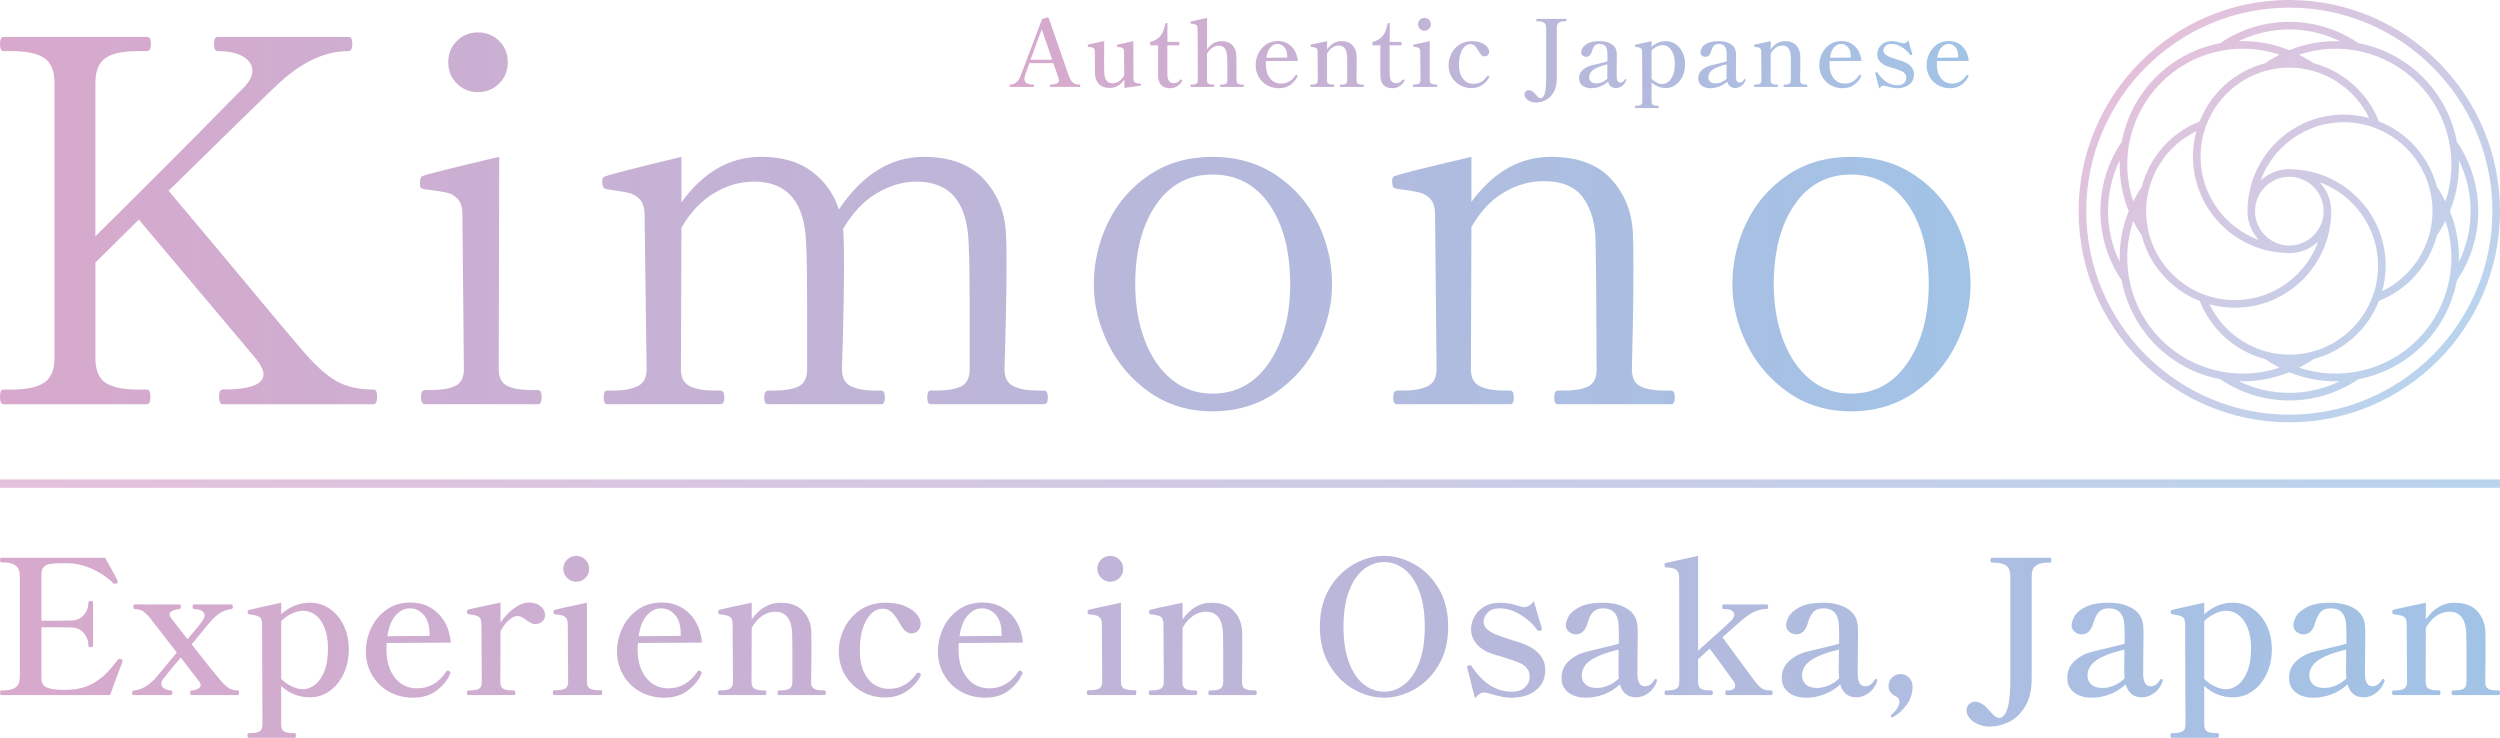 <?xml version="1.0" encoding="utf-8"?>
<!-- Generator: Adobe Illustrator 29.5.1, SVG Export Plug-In . SVG Version: 9.03 Build 0)  -->
<svg version="1.1" id="レイヤー_1" xmlns="http://www.w3.org/2000/svg" xmlns:xlink="http://www.w3.org/1999/xlink" x="0px"
	 y="0px" viewBox="0 0 630 185.92" style="enable-background:new 0 0 630 185.92;" xml:space="preserve">
<style type="text/css">
	.st0{fill-rule:evenodd;clip-rule:evenodd;fill:url(#SVGID_1_);}
	.st1{fill:url(#SVGID_00000048486818437793166670000009279030254897138837_);}
	.st2{fill:url(#SVGID_00000133507924341144361530000012710770567026075555_);}
	.st3{fill:url(#SVGID_00000126321574537798024990000011010660872796054160_);}
	.st4{fill:url(#SVGID_00000175317458918443057910000017944277711869809563_);}
</style>
<g>
	
		<linearGradient id="SVGID_1_" gradientUnits="userSpaceOnUse" x1="0" y1="1444.72" x2="630" y2="1444.72" gradientTransform="matrix(1 0 0 1 0 -1322.853)">
		<stop  offset="0" style="stop-color:#E4C1DB"/>
		<stop  offset="1" style="stop-color:#BAD4EE"/>
	</linearGradient>
	<path class="st0" d="M0,120.805h630v2.125H0V120.805z"/>
	
		<linearGradient id="SVGID_00000111187155395945075530000007716061599538287017_" gradientUnits="userSpaceOnUse" x1="614.474" y1="1413.63" x2="539.341" y2="1338.499" gradientTransform="matrix(1 0 0 1 0 -1322.853)">
		<stop  offset="0" style="stop-color:#BAD4EE"/>
		<stop  offset="1" style="stop-color:#E4C1DB"/>
	</linearGradient>
	<path style="fill:url(#SVGID_00000111187155395945075530000007716061599538287017_);" d="M619.137,35.735
		c-1.127-5.987-3.996-11.681-8.567-16.264c-4.569-4.579-10.249-7.454-16.221-8.583c-5.176-3.523-11.198-5.39-17.442-5.39
		s-12.267,1.868-17.442,5.391c-5.97,1.13-11.648,4.004-16.219,8.581c-4.571,4.582-7.441,10.278-8.567,16.264
		c-3.515,5.185-5.377,11.22-5.377,17.477s1.862,12.288,5.377,17.473c1.126,5.987,3.996,11.682,8.568,16.262
		c4.573,4.586,10.259,7.467,16.237,8.595c5.172,3.516,11.188,5.379,17.424,5.379s12.254-1.864,17.427-5.38
		c5.977-1.128,11.662-4.011,16.236-8.595c4.57-4.58,7.438-10.272,8.565-16.257c3.516-5.187,5.379-11.224,5.379-17.48
		s-1.862-12.291-5.377-17.477L619.137,35.735L619.137,35.735L619.137,35.735z M609.212,20.834
		c7.987,8.005,10.464,19.618,7.043,29.908c-0.636-1.244-1.336-2.467-2.153-3.645c-1.964-7.566-7.462-13.702-14.629-16.525
		c-2.869-7.305-9.085-12.693-16.465-14.638c-1.174-0.818-2.394-1.521-3.636-2.156c10.262-3.427,21.85-0.947,29.839,7.058l0,0
		L609.212,20.834z M577.986,42.679c-0.355-0.037-0.715-0.055-1.08-0.055c-2.815,0-5.371,1.118-7.266,2.924
		c3.133-8.589,11.344-14.748,20.986-14.748c12.331,0,22.362,10.053,22.362,22.414c0,8.607-5.023,16.467-12.684,20.168
		c0.561-2.048,0.885-4.194,0.885-6.419c0-13.053-10.317-23.709-23.205-24.282h0.002V42.679z M576.907,89.372
		c-8.59,0-16.429-5.034-20.122-12.71c2.044,0.561,4.185,0.887,6.404,0.887c13.388,0,24.282-10.918,24.282-24.337
		c0-2.824-1.115-5.387-2.917-7.285c8.572,3.14,14.716,11.37,14.716,21.033c0,12.358-10.031,22.413-22.363,22.413l0,0V89.372z
		 M575.828,63.744c0.355,0.036,0.715,0.054,1.08,0.054c2.817,0,5.372-1.117,7.269-2.924c-3.133,8.589-11.344,14.75-20.987,14.75
		c-12.332,0-22.363-10.054-22.363-22.413c0-8.611,5.023-16.467,12.684-20.168c-0.56,2.047-0.885,4.192-0.885,6.418
		c0,13.053,10.317,23.709,23.203,24.282l0,0L575.828,63.744z M576.907,17.05c8.59,0,16.43,5.033,20.124,12.711
		c-2.044-0.561-4.185-0.888-6.404-0.888c-13.024,0-23.657,10.342-24.227,23.257c-0.036,0.356-0.054,0.717-0.054,1.082
		c0,2.822,1.115,5.383,2.916,7.283c-8.57-3.141-14.715-11.369-14.715-21.033c0-12.358,10.031-22.413,22.361-22.413l0,0l0,0
		L576.907,17.05z M568.266,53.212c0-4.778,3.877-8.663,8.641-8.663s8.643,3.886,8.643,8.663s-3.877,8.661-8.643,8.661
		S568.266,57.989,568.266,53.212z M576.907,7.423c4.461,0,8.803,1.015,12.763,2.956c-4.313-0.152-8.658,0.595-12.761,2.266
		c-4.106-1.671-8.452-2.418-12.765-2.266C568.104,8.437,572.447,7.423,576.907,7.423L576.907,7.423L576.907,7.423z M544.603,20.834
		c7.987-8.003,19.575-10.485,29.841-7.058c-1.243,0.636-2.463,1.337-3.637,2.156c-7.549,1.968-13.671,7.477-16.489,14.661
		c-7.293,2.876-12.667,9.108-14.608,16.508c-0.815,1.175-1.515,2.397-2.15,3.639c-3.42-10.288-0.944-21.901,7.044-29.907h-0.002l0,0
		L544.603,20.834z M534.17,65.998c-1.937-3.97-2.947-8.321-2.947-12.787s1.01-8.82,2.947-12.79
		c-0.151,4.321,0.596,8.676,2.262,12.79C534.766,57.322,534.021,61.677,534.17,65.998z M544.603,85.588
		c-7.987-8.004-10.464-19.618-7.044-29.908c0.636,1.247,1.336,2.469,2.153,3.645c1.964,7.567,7.46,13.702,14.628,16.525
		c2.868,7.307,9.085,12.692,16.465,14.639c1.169,0.815,2.381,1.526,3.619,2.163c-10.26,3.42-21.837,0.934-29.82-7.065l0,0
		L544.603,85.588z M576.907,98.998c-4.463,0-8.809-1.016-12.772-2.96c0.368,0.013,0.734,0.053,1.103,0.053
		c3.95,0,7.913-0.762,11.67-2.289c3.757,1.527,7.72,2.289,11.672,2.289c0.368,0,0.734-0.039,1.103-0.053
		c-3.964,1.945-8.31,2.96-12.775,2.96H576.907L576.907,98.998L576.907,98.998z M609.212,85.588
		c-7.984,8.001-19.561,10.483-29.821,7.064c1.239-0.637,2.451-1.349,3.621-2.165c7.548-1.968,13.669-7.477,16.485-14.658
		c7.293-2.878,12.667-9.11,14.609-16.509c0.815-1.175,1.515-2.397,2.15-3.64C619.675,65.968,617.198,77.582,609.212,85.588
		L609.212,85.588L609.212,85.588z M617.383,53.212c1.666-4.113,2.413-8.47,2.262-12.79c1.938,3.97,2.947,8.32,2.947,12.79
		s-1.01,8.82-2.95,12.791C619.794,61.68,619.048,57.325,617.383,53.212L617.383,53.212L617.383,53.212z M576.907,0
		c-29.274,0-53.091,23.87-53.091,53.212s23.817,53.211,53.091,53.211S630,82.551,630,53.212S606.183,0,576.907,0z M576.907,104.497
		c-28.216,0-51.17-23.006-51.17-51.285s22.954-51.29,51.17-51.29s51.172,23.008,51.172,51.288s-22.956,51.285-51.172,51.285l0,0
		C576.907,104.495,576.907,104.497,576.907,104.497z"/>
	
		<linearGradient id="SVGID_00000159454763972451939720000011418858520680643509_" gradientUnits="userSpaceOnUse" x1="0" y1="1378.762" x2="496.59" y2="1378.762" gradientTransform="matrix(1 0 0 1 0 -1322.853)">
		<stop  offset="0" style="stop-color:#D8A9CC"/>
		<stop  offset="1" style="stop-color:#A1C3E6"/>
	</linearGradient>
	<path style="fill:url(#SVGID_00000159454763972451939720000011418858520680643509_);" d="M94.13,98.17
		c-3.732,0-6.868-0.722-9.413-2.167c-2.545-1.444-5.513-4.164-8.904-8.159C74.542,86.4,67.247,77.689,53.934,61.71L42.485,48.069
		c16.537-16.232,25.778-25.243,27.73-27.027c5.851-5.438,11.703-8.159,17.554-8.159c0.678,0,1.018-0.594,1.018-1.785
		c0-0.594-0.064-1.04-0.191-1.338c-0.128-0.297-0.404-0.446-0.827-0.446H54.824c-0.594,0-0.891,0.596-0.891,1.785
		s0.297,1.785,0.891,1.785c2.799,0,4.962,0.469,6.487,1.402c1.526,0.936,2.289,2.126,2.289,3.57c0,1.191-0.637,2.509-1.908,3.952
		l-4.453,4.463c-8.395,8.585-19.462,19.677-33.2,33.275V20.913c0-2.973,0.827-5.056,2.481-6.247c1.654-1.188,4.43-1.785,8.331-1.785
		h2.162c0.678,0,1.018-0.594,1.018-1.785c0-0.594-0.064-1.04-0.191-1.338c-0.128-0.297-0.404-0.446-0.827-0.446H0.892
		C0.298,9.312,0,9.908,0,11.097s0.297,1.785,0.891,1.785h1.908c3.816,0,6.592,0.574,8.331,1.721
		c1.737,1.147,2.607,3.251,2.607,6.311v69.353c0,2.89-0.849,4.93-2.545,6.12c-1.698,1.191-4.496,1.785-8.395,1.785H0.892
		c-0.34,0-0.573,0.15-0.7,0.446c-0.128,0.299-0.191,0.745-0.191,1.338c0,1.275,0.297,1.912,0.891,1.912h36.125
		c0.592,0,0.891-0.638,0.891-1.912c0-1.188-0.299-1.785-0.891-1.785h-2.162c-3.816,0-6.573-0.574-8.268-1.721
		c-1.698-1.147-2.545-3.207-2.545-6.184V66.171l10.939-10.836l29.511,35.059c1.271,1.616,1.908,2.932,1.908,3.952
		c0,2.55-3.434,3.825-10.303,3.825c-0.594,0-0.891,0.596-0.891,1.785c0,1.275,0.297,1.912,0.891,1.912H94.13
		c0.592,0,0.891-0.638,0.891-1.912c0-0.594-0.064-1.04-0.191-1.338c-0.128-0.297-0.363-0.446-0.7-0.446h0.002V98.17L94.13,98.17z
		 M120.461,23.208c2.118,0,3.899-0.722,5.343-2.167c1.44-1.444,2.162-3.228,2.162-5.354s-0.722-3.909-2.162-5.354
		c-1.442-1.444-3.223-2.167-5.343-2.167s-3.901,0.724-5.343,2.167c-1.442,1.446-2.162,3.231-2.162,5.354s0.719,3.911,2.162,5.354
		C116.558,22.487,118.341,23.208,120.461,23.208z M135.598,98.298h-1.653c-2.545,0-4.56-0.339-6.042-1.019
		c-1.484-0.679-2.226-2.124-2.226-4.335l0.128-53.417c-11.62,2.72-18.063,4.335-19.334,4.844c-0.254,0.086-0.425,0.299-0.509,0.638
		c-0.085,0.341-0.128,0.724-0.128,1.147c0,0.596,0.064,0.978,0.191,1.147c0.128,0.171,0.445,0.299,0.954,0.383
		c2.627,0.341,4.472,0.618,5.533,0.829c1.06,0.214,1.991,0.745,2.799,1.593c0.806,0.85,1.209,2.167,1.209,3.952l0.382,38.883
		c0,2.211-0.744,3.656-2.226,4.335c-1.485,0.681-3.456,1.019-5.915,1.019h-1.654c-0.68,0-1.018,0.596-1.018,1.785
		s0.338,1.785,1.018,1.785H135.6c0.592,0,0.891-0.594,0.891-1.785s-0.299-1.785-0.891-1.785l0,0l0,0L135.598,98.298z
		 M263.052,98.425h-1.654c-2.461,0-4.453-0.36-5.978-1.083c-1.526-0.722-2.289-2.145-2.289-4.271
		c0.338-10.454,0.509-19.207,0.509-26.262c0-3.909-0.044-6.543-0.128-7.905c-0.255-5.438-2.121-10.028-5.597-13.768
		c-3.478-3.739-8.522-5.61-15.137-5.61c-8.312,0-15.436,4.421-21.37,13.259c-1.271-3.909-3.542-7.096-6.806-9.562
		c-3.266-2.464-7.528-3.697-12.784-3.697c-7.886,0-14.586,3.825-20.097,11.474V39.526c-11.62,2.804-18.063,4.462-19.334,4.972
		c-0.425,0.171-0.637,0.554-0.637,1.147c0,1.275,0.382,1.956,1.145,2.04c2.458,0.341,4.261,0.638,5.407,0.893
		s2.118,0.809,2.926,1.657c0.806,0.85,1.207,2.167,1.207,3.952l0.509,38.883c0,2.126-0.763,3.549-2.289,4.271
		c-1.526,0.724-3.519,1.083-5.978,1.083h-1.654c-0.34,0-0.573,0.15-0.7,0.446c-0.128,0.299-0.191,0.745-0.191,1.338
		c0,1.106,0.297,1.657,0.891,1.657h28.493c0.678,0,1.018-0.552,1.018-1.657c0-1.188-0.34-1.785-1.018-1.785h-1.654
		c-2.461,0-4.453-0.36-5.978-1.083c-1.526-0.722-2.289-2.145-2.289-4.271l0.128-35.696c2.289-3.909,5.044-6.82,8.267-8.733
		c3.223-1.912,6.571-2.868,10.049-2.868c8.395,0,12.761,5.185,13.101,15.553c0.169,3.57,0.254,8.585,0.254,15.044V93.07
		c0,2.211-0.744,3.656-2.226,4.335c-1.485,0.681-3.456,1.019-5.914,1.019H193.6c-0.68,0-1.018,0.596-1.018,1.785
		c0,1.106,0.338,1.657,1.018,1.657h28.493c0.593,0,0.891-0.552,0.891-1.657c0-1.188-0.299-1.785-0.891-1.785h-1.653
		c-2.461,0-4.453-0.36-5.978-1.083c-1.526-0.722-2.289-2.145-2.289-4.271c0.338-10.454,0.509-19.207,0.509-26.262
		c0-3.909-0.044-6.543-0.128-7.905c0-0.51-0.044-0.893-0.128-1.147c2.289-3.994,5.088-6.989,8.395-8.988
		c3.307-1.996,6.698-2.996,10.175-2.996c8.395,0,12.761,5.185,13.101,15.553c0.169,3.57,0.255,8.372,0.255,14.406v17.338
		c0,2.211-0.744,3.656-2.226,4.335c-1.484,0.681-3.456,1.019-5.915,1.019h-1.653c-0.34,0-0.573,0.15-0.7,0.446
		c-0.128,0.299-0.191,0.745-0.191,1.338c0,1.106,0.297,1.657,0.891,1.657h28.493c0.678,0,1.018-0.552,1.018-1.657
		c0-1.188-0.34-1.785-1.018-1.785l0,0l0.002,0.004L263.052,98.425z M421.037,98.425h-1.653c-2.461,0-4.432-0.339-5.915-1.019
		c-1.485-0.679-2.226-2.124-2.226-4.335c0.255-9.773,0.382-18.145,0.382-25.115c0-4.589-0.044-7.649-0.128-9.179
		c-0.255-5.438-2.098-10.007-5.533-13.705c-3.434-3.697-8.502-5.546-15.201-5.546c-7.717,0-14.374,3.783-19.971,11.347V39.526
		c-11.62,2.72-18.063,4.335-19.334,4.844c-0.425,0.171-0.637,0.554-0.637,1.147c0,0.681,0.064,1.169,0.191,1.466
		c0.128,0.299,0.445,0.49,0.954,0.574c2.545,0.341,4.389,0.638,5.533,0.893c1.145,0.255,2.118,0.809,2.926,1.657
		c0.806,0.85,1.209,2.167,1.209,3.952l0.382,39.011c0,2.126-0.763,3.549-2.289,4.271c-1.526,0.724-3.519,1.083-5.978,1.083h-1.653
		c-0.68,0-1.018,0.596-1.018,1.785c0,1.106,0.338,1.657,1.018,1.657h28.493c0.592,0,0.891-0.552,0.891-1.657
		c0-1.188-0.299-1.785-0.891-1.785h-1.654c-2.461,0-4.451-0.36-5.978-1.083c-1.526-0.722-2.289-2.145-2.289-4.271l0.128-35.824
		c2.204-3.909,4.917-6.82,8.141-8.733c3.223-1.912,6.571-2.868,10.049-2.868c4.748,0,8.118,1.466,10.113,4.399
		c1.992,2.932,2.99,6.651,2.99,11.155l0.128,8.159l0.128,23.713c0,2.211-0.722,3.656-2.162,4.335
		c-1.442,0.681-3.392,1.019-5.851,1.019h-1.78c-0.594,0-0.891,0.596-0.891,1.785c0,1.106,0.297,1.657,0.891,1.657h28.493
		c0.678,0,1.018-0.552,1.018-1.657c0-1.188-0.34-1.785-1.018-1.785h-0.006L421.037,98.425z M321.564,44.116
		c-4.579-3.059-9.922-4.589-16.027-4.589s-11.428,1.53-15.964,4.589c-4.538,3.059-7.993,7.055-10.367,11.983
		c-2.376,4.93-3.561,10.115-3.561,15.553c0,5.099,1.208,10.115,3.624,15.044c2.417,4.93,5.893,8.988,10.43,12.175
		c4.535,3.187,9.815,4.78,15.837,4.78c6.105,0,11.449-1.593,16.027-4.78s8.077-7.244,10.494-12.175
		c2.417-4.928,3.624-9.944,3.624-15.044c0-5.438-1.208-10.623-3.624-15.553c-2.417-4.928-5.915-8.924-10.494-11.983l0,0h0.002
		L321.564,44.116z M319.848,91.35c-3.519,5.227-8.29,7.841-14.311,7.841c-3.987,0-7.441-1.211-10.367-3.633
		c-2.926-2.423-5.174-5.737-6.742-9.944c-1.57-4.207-2.353-8.86-2.353-13.96c0-8.243,1.737-14.916,5.216-20.016
		c3.476-5.099,8.224-7.649,14.247-7.649c6.105,0,10.896,2.53,14.374,7.586c3.476,5.058,5.216,11.751,5.216,20.079
		c0,7.905-1.761,14.47-5.279,19.697l0,0l0,0L319.848,91.35z M492.968,56.1c-2.417-4.928-5.914-8.924-10.494-11.983
		c-4.579-3.059-9.922-4.589-16.027-4.589s-11.428,1.53-15.964,4.589c-4.538,3.059-7.993,7.055-10.367,11.983
		c-2.376,4.93-3.561,10.115-3.561,15.553c0,5.099,1.208,10.115,3.624,15.044c2.417,4.93,5.893,8.988,10.43,12.175
		c4.535,3.187,9.815,4.78,15.836,4.78c6.105,0,11.449-1.593,16.027-4.78s8.077-7.244,10.494-12.175
		c2.417-4.928,3.624-9.944,3.624-15.044c0-5.438-1.208-10.623-3.624-15.553H492.968z M480.757,91.35
		c-3.519,5.227-8.29,7.841-14.311,7.841c-3.987,0-7.441-1.211-10.367-3.633s-5.174-5.737-6.742-9.944
		c-1.57-4.207-2.353-8.86-2.353-13.96c0-8.243,1.737-14.916,5.216-20.016c3.476-5.099,8.224-7.649,14.247-7.649
		c6.105,0,10.896,2.53,14.374,7.586c3.476,5.058,5.216,11.751,5.216,20.079c0,7.905-1.761,14.47-5.279,19.697l0,0L480.757,91.35z"/>
	
		<linearGradient id="SVGID_00000101819717977673203640000000102668892055827866_" gradientUnits="userSpaceOnUse" x1="254.387" y1="15.817" x2="496.129" y2="15.817">
		<stop  offset="0" style="stop-color:#D8A9CC"/>
		<stop  offset="1" style="stop-color:#A1C3E6"/>
	</linearGradient>
	<path style="fill:url(#SVGID_00000101819717977673203640000000102668892055827866_);" d="M327.044,15.35
		c-0.156-1.545-0.694-2.766-1.615-3.662c-0.921-0.897-2.059-1.346-3.416-1.346c-1.186,0-2.2,0.304-3.042,0.912
		c-0.843,0.608-1.479,1.381-1.907,2.316c-0.43,0.936-0.644,1.888-0.644,2.855c0,1.092,0.258,2.082,0.772,2.971
		c0.515,0.89,1.22,1.584,2.117,2.083s1.899,0.749,3.007,0.749c1.17,0,2.149-0.297,2.937-0.889c0.788-0.594,1.346-1.271,1.674-2.036
		c0.047-0.078,0.07-0.141,0.07-0.188c0-0.062-0.047-0.124-0.141-0.187c-0.062-0.062-0.125-0.094-0.188-0.094
		c-0.078,0-0.148,0.047-0.21,0.141c-0.921,1.389-2.13,2.082-3.628,2.082c-1.17,0-2.102-0.448-2.796-1.346
		c-0.694-0.896-1.041-2.055-1.041-3.475c0-0.391,0.008-0.671,0.023-0.843L327.044,15.35z M320.188,11.897
		c0.53-0.554,1.1-0.831,1.708-0.831c0.687,0,1.268,0.266,1.743,0.796s0.722,1.295,0.737,2.293v0.351l-5.265,0.047
		C319.298,13.336,319.658,12.451,320.188,11.897z M343.517,21.316h-0.28c-0.453,0-0.8-0.07-1.042-0.211s-0.362-0.43-0.362-0.866
		c0.031-1.638,0.047-3.081,0.047-4.329c0-0.998-0.008-1.661-0.023-1.988c-0.047-0.983-0.391-1.822-1.029-2.516
		c-0.641-0.694-1.584-1.041-2.832-1.041c-1.404,0-2.598,0.693-3.58,2.082v-2.082c-2.527,0.529-3.885,0.826-4.071,0.889
		c-0.078,0.031-0.117,0.094-0.117,0.188c0,0.234,0.07,0.359,0.211,0.374c0.576,0.047,0.986,0.145,1.229,0.292
		c0.241,0.148,0.362,0.465,0.362,0.948l0.047,7.184c0,0.437-0.125,0.726-0.375,0.866c-0.249,0.141-0.593,0.211-1.029,0.211h-0.28
		c-0.125,0-0.188,0.102-0.188,0.304c0,0.187,0.062,0.28,0.188,0.28h5.686c0.109,0,0.164-0.094,0.164-0.28
		c0-0.202-0.055-0.304-0.164-0.304h-0.257c-0.453,0-0.804-0.07-1.054-0.211c-0.249-0.141-0.374-0.43-0.374-0.866l0.023-6.739
		c0.374-0.654,0.815-1.154,1.322-1.498c0.507-0.342,1.041-0.514,1.603-0.514c1.357,0,2.067,0.92,2.13,2.761l0.023,1.778v4.212
		c0,0.437-0.121,0.726-0.363,0.866s-0.581,0.211-1.018,0.211h-0.305c-0.108,0-0.163,0.102-0.163,0.304
		c0,0.187,0.055,0.28,0.163,0.28h5.71c0.109,0,0.164-0.094,0.164-0.28C343.681,21.418,343.626,21.316,343.517,21.316z
		 M272.101,21.316c-0.468,0-0.854-0.051-1.158-0.152c-0.304-0.102-0.581-0.301-0.83-0.598c-0.25-0.295-0.492-0.74-0.726-1.333
		c-0.188-0.499-0.78-2.196-1.778-5.09c-0.999-2.894-1.787-5.159-2.363-6.798l-0.937-2.714c-0.047-0.155-0.156-0.234-0.327-0.234
		l-1.381,0.397l-0.421,1.123c-3.042,8.098-4.728,12.543-5.055,13.339c-0.281,0.733-0.655,1.26-1.123,1.579
		c-0.468,0.32-0.952,0.48-1.451,0.48c-0.109,0-0.164,0.102-0.164,0.304c0,0.187,0.055,0.28,0.164,0.28h5.873
		c0.109,0,0.164-0.094,0.164-0.28c0-0.202-0.055-0.304-0.164-0.304c-1.528,0-2.293-0.477-2.293-1.428
		c0-0.188,0.055-0.469,0.164-0.843l1.1-3.136h6.061l1.193,3.463c0.141,0.391,0.211,0.672,0.211,0.844c0,0.701-0.71,1.068-2.13,1.1
		c-0.109,0-0.163,0.102-0.163,0.304c0,0.187,0.054,0.28,0.163,0.28h7.371c0.094,0,0.141-0.094,0.141-0.28
		c0-0.078-0.008-0.147-0.023-0.21S272.164,21.316,272.101,21.316z M259.7,15.045c1.497-4.119,2.441-6.661,2.831-7.629l2.621,7.629
		H259.7z M353.603,20.029c-0.062,0-0.133,0.047-0.211,0.141c-0.266,0.296-0.515,0.502-0.749,0.619
		c-0.233,0.117-0.522,0.176-0.865,0.176c-0.983,0-1.506-0.686-1.568-2.059c-0.016-0.172-0.023-0.827-0.023-1.967v-5.521h3.019
		v-0.843h-2.995v-4.75h-0.491c-0.281,1.544-0.737,2.659-1.369,3.347c-0.632,0.686-1.462,1.154-2.492,1.403v0.843h1.989v7.628
		c0.016,1.046,0.276,1.837,0.784,2.376c0.507,0.537,1.252,0.807,2.234,0.807c1.248,0,2.254-0.577,3.019-1.731
		c0.031-0.031,0.047-0.078,0.047-0.141c0-0.077-0.035-0.151-0.105-0.222S353.68,20.029,353.603,20.029z M358.961,7.744
		c0.452,0,0.834-0.156,1.146-0.469c0.312-0.312,0.468-0.693,0.468-1.146c0-0.451-0.156-0.834-0.468-1.146
		c-0.312-0.312-0.694-0.468-1.146-0.468c-0.453,0-0.835,0.156-1.147,0.468c-0.312,0.312-0.468,0.695-0.468,1.146
		c0,0.438,0.16,0.816,0.479,1.135C358.146,7.584,358.524,7.744,358.961,7.744z M297.583,20.029c-0.062,0-0.133,0.047-0.211,0.141
		c-0.265,0.296-0.515,0.502-0.748,0.619c-0.234,0.117-0.523,0.176-0.866,0.176c-0.982,0-1.506-0.686-1.567-2.059
		c-0.016-0.172-0.023-0.827-0.023-1.967v-5.521h3.019v-0.843h-2.995v-4.75h-0.492c-0.28,1.544-0.736,2.659-1.368,3.347
		c-0.632,0.686-1.463,1.154-2.492,1.403v0.843h1.989v7.628c0.015,1.046,0.276,1.837,0.783,2.376
		c0.507,0.537,1.252,0.807,2.235,0.807c1.247,0,2.254-0.577,3.019-1.731c0.03-0.031,0.047-0.078,0.047-0.141
		c0-0.077-0.035-0.151-0.105-0.222S297.662,20.029,297.583,20.029z M287.123,21.035c-0.187,0-0.327-0.008-0.421-0.023
		c-0.718-0.094-1.076-0.46-1.076-1.1l-0.023-9.547c-2.496,0.529-3.838,0.826-4.025,0.889c-0.093,0.031-0.14,0.094-0.14,0.188
		c0,0.234,0.069,0.359,0.21,0.374c0.577,0.047,0.986,0.141,1.229,0.28c0.242,0.141,0.363,0.461,0.363,0.96L283.31,19
		c-0.375,0.639-0.815,1.131-1.322,1.474c-0.508,0.343-1.034,0.515-1.58,0.515c-1.342,0-2.059-0.881-2.152-2.645
		c-0.016-0.327-0.023-1.497-0.023-3.51l0.023-4.492l-4.025,0.889c-0.093,0.031-0.14,0.117-0.14,0.258c0,0.203,0.07,0.312,0.21,0.327
		c0.562,0.031,0.968,0.121,1.217,0.269c0.25,0.148,0.375,0.465,0.375,0.948c0,2.496,0.015,4.337,0.047,5.522
		c0.015,0.998,0.323,1.849,0.924,2.551c0.601,0.701,1.548,1.053,2.843,1.053c1.42,0,2.629-0.693,3.627-2.082l0.023,2.082
		c2.543-0.343,3.885-0.53,4.025-0.562c0.108-0.031,0.164-0.117,0.164-0.257c0-0.094-0.028-0.168-0.082-0.223
		C287.409,21.063,287.295,21.035,287.123,21.035z M313.285,21.316h-0.28c-0.438,0-0.78-0.07-1.03-0.211
		c-0.249-0.141-0.374-0.43-0.374-0.866l-0.023-4.446c0-0.936-0.008-1.552-0.023-1.848c-0.031-0.998-0.359-1.846-0.982-2.539
		c-0.625-0.694-1.553-1.041-2.785-1.041c-1.404,0-2.613,0.693-3.627,2.082l0.023-7.933c-2.512,0.53-3.861,0.827-4.048,0.89
		c-0.094,0.031-0.141,0.102-0.141,0.21v0.141c0.031,0.141,0.102,0.21,0.211,0.21c0.576,0.062,0.986,0.164,1.229,0.305
		c0.241,0.141,0.362,0.453,0.362,0.936l0.047,13.034c0,0.437-0.125,0.726-0.375,0.866c-0.249,0.141-0.601,0.211-1.053,0.211h-0.257
		c-0.109,0-0.164,0.102-0.164,0.304c0,0.187,0.055,0.28,0.164,0.28h5.686c0.125,0,0.188-0.094,0.188-0.28
		c0-0.108-0.012-0.187-0.035-0.233s-0.074-0.07-0.152-0.07h-0.257c-0.453,0-0.804-0.07-1.054-0.211
		c-0.249-0.141-0.374-0.43-0.374-0.866v-6.716c0.374-0.654,0.819-1.154,1.334-1.498c0.515-0.342,1.053-0.514,1.614-0.514
		c0.749,0,1.275,0.245,1.58,0.736c0.304,0.492,0.487,1.158,0.55,2.001c0.031,0.562,0.047,1.232,0.047,2.013v3.978
		c0,0.437-0.125,0.726-0.375,0.866c-0.249,0.141-0.593,0.211-1.029,0.211h-0.281c-0.125,0-0.187,0.102-0.187,0.304
		c0,0.187,0.062,0.28,0.187,0.28h5.687c0.109,0,0.164-0.094,0.164-0.28C313.449,21.418,313.394,21.316,313.285,21.316z
		 M469.08,15.35c-0.156-1.545-0.694-2.766-1.615-3.662c-0.92-0.897-2.059-1.346-3.416-1.346c-1.186,0-2.199,0.304-3.042,0.912
		c-0.842,0.608-1.478,1.381-1.907,2.316c-0.429,0.936-0.644,1.888-0.644,2.855c0,1.092,0.258,2.082,0.772,2.971
		c0.515,0.89,1.221,1.584,2.118,2.083c0.896,0.499,1.898,0.749,3.007,0.749c1.17,0,2.148-0.297,2.937-0.889
		c0.787-0.594,1.346-1.271,1.673-2.036c0.047-0.078,0.07-0.141,0.07-0.188c0-0.062-0.047-0.124-0.141-0.187
		c-0.062-0.062-0.125-0.094-0.188-0.094c-0.078,0-0.148,0.047-0.21,0.141c-0.921,1.389-2.13,2.082-3.627,2.082
		c-1.17,0-2.103-0.448-2.797-1.346c-0.693-0.896-1.041-2.055-1.041-3.475c0-0.391,0.008-0.671,0.023-0.843L469.08,15.35z
		 M462.223,11.897c0.53-0.554,1.1-0.831,1.708-0.831c0.687,0,1.268,0.266,1.743,0.796s0.722,1.295,0.737,2.293v0.351l-5.265,0.047
		C461.334,13.336,461.693,12.451,462.223,11.897z M455.321,21.316h-0.28c-0.453,0-0.8-0.07-1.042-0.211s-0.362-0.43-0.362-0.866
		c0.031-1.638,0.047-3.081,0.047-4.329c0-0.998-0.008-1.661-0.023-1.988c-0.047-0.983-0.391-1.822-1.029-2.516
		c-0.641-0.694-1.584-1.041-2.832-1.041c-1.404,0-2.598,0.693-3.58,2.082v-2.082c-2.527,0.529-3.885,0.826-4.071,0.889
		c-0.078,0.031-0.117,0.094-0.117,0.188c0,0.234,0.07,0.359,0.211,0.374c0.576,0.047,0.986,0.145,1.229,0.292
		c0.241,0.148,0.362,0.465,0.362,0.948l0.047,7.184c0,0.437-0.125,0.726-0.375,0.866c-0.249,0.141-0.593,0.211-1.029,0.211h-0.28
		c-0.125,0-0.188,0.102-0.188,0.304c0,0.187,0.062,0.28,0.188,0.28h5.686c0.109,0,0.164-0.094,0.164-0.28
		c0-0.202-0.055-0.304-0.164-0.304h-0.257c-0.453,0-0.804-0.07-1.054-0.211c-0.249-0.141-0.374-0.43-0.374-0.866l0.023-6.739
		c0.374-0.654,0.815-1.154,1.322-1.498c0.507-0.342,1.041-0.514,1.603-0.514c1.357,0,2.067,0.92,2.13,2.761l0.023,1.778v4.212
		c0,0.437-0.121,0.726-0.363,0.866s-0.581,0.211-1.018,0.211h-0.305c-0.108,0-0.163,0.102-0.163,0.304
		c0,0.187,0.055,0.28,0.163,0.28h5.71c0.109,0,0.164-0.094,0.164-0.28C455.485,21.418,455.43,21.316,455.321,21.316z
		 M480.171,15.746c-0.484-0.233-1.256-0.506-2.317-0.818c-0.967-0.312-1.583-0.53-1.848-0.655c-0.484-0.233-0.835-0.468-1.054-0.702
		s-0.327-0.506-0.327-0.818c0-0.391,0.164-0.769,0.491-1.135c0.327-0.367,0.843-0.551,1.544-0.551c0.827,0,1.677,0.262,2.551,0.784
		s1.576,1.167,2.106,1.931c0.078,0.078,0.164,0.117,0.257,0.117c0.062,0,0.109-0.008,0.141-0.023
		c0.125-0.062,0.188-0.141,0.188-0.234c0-0.062-0.008-0.117-0.023-0.164l-0.234-0.771l-0.749-2.551
		c-0.14,0.234-0.327,0.421-0.562,0.562c-0.233,0.14-0.468,0.21-0.701,0.21c-0.094,0-0.305-0.055-0.632-0.163
		c-0.422-0.125-0.804-0.223-1.147-0.292c-0.343-0.07-0.725-0.105-1.146-0.105c-0.827,0-1.517,0.175-2.07,0.525
		c-0.554,0.352-0.956,0.785-1.205,1.299c-0.25,0.516-0.375,1.007-0.375,1.475c0,0.64,0.188,1.205,0.562,1.696
		c0.375,0.491,0.905,0.894,1.592,1.206c0.452,0.187,0.982,0.358,1.591,0.514c1.092,0.328,1.88,0.602,2.363,0.819
		c0.39,0.172,0.69,0.401,0.901,0.69s0.315,0.604,0.315,0.947c0,0.562-0.195,1.026-0.585,1.393c-0.39,0.367-0.936,0.55-1.638,0.55
		c-1.95,0-3.619-1.053-5.008-3.159c-0.062-0.108-0.148-0.164-0.257-0.164c-0.062,0-0.109,0.009-0.141,0.023
		c-0.125,0.047-0.188,0.125-0.188,0.234l0.023,0.117l0.96,3.768c0.202-0.25,0.394-0.434,0.573-0.551
		c0.179-0.116,0.378-0.175,0.597-0.175c0.077,0,0.206,0.023,0.386,0.07c0.179,0.047,0.323,0.086,0.433,0.116
		c0.546,0.156,1.01,0.273,1.393,0.352c0.382,0.078,0.775,0.117,1.182,0.117c1.264,0,2.281-0.312,3.054-0.936
		c0.772-0.624,1.158-1.467,1.158-2.527c0-0.671-0.188-1.26-0.562-1.768C481.388,16.492,480.857,16.074,480.171,15.746z
		 M495.942,18.93c-0.062-0.062-0.125-0.094-0.188-0.094c-0.078,0-0.148,0.047-0.21,0.141c-0.921,1.389-2.13,2.082-3.627,2.082
		c-1.17,0-2.103-0.448-2.797-1.346c-0.694-0.896-1.041-2.055-1.041-3.475c0-0.391,0.008-0.671,0.023-0.843l8.026-0.046
		c-0.156-1.545-0.694-2.766-1.615-3.662c-0.92-0.897-2.059-1.346-3.416-1.346c-1.186,0-2.199,0.304-3.042,0.912
		s-1.479,1.381-1.907,2.316s-0.644,1.888-0.644,2.855c0,1.092,0.258,2.082,0.772,2.971c0.515,0.89,1.221,1.584,2.117,2.083
		c0.897,0.499,1.899,0.749,3.008,0.749c1.17,0,2.148-0.297,2.937-0.889c0.787-0.594,1.346-1.271,1.673-2.036
		c0.047-0.078,0.07-0.141,0.07-0.188C496.082,19.055,496.036,18.992,495.942,18.93z M489.273,11.897
		c0.53-0.554,1.1-0.831,1.708-0.831c0.687,0,1.268,0.266,1.743,0.796s0.722,1.295,0.737,2.293v0.351l-5.265,0.047
		C488.384,13.336,488.743,12.451,489.273,11.897z M439.713,19.889c-0.062,0-0.117,0.039-0.164,0.117
		c-0.312,0.53-0.702,0.795-1.17,0.795c-0.624,0-0.937-0.538-0.937-1.614l0.023-2.808c0.016-0.577,0.023-1.357,0.023-2.34
		c0-0.531-0.043-0.975-0.128-1.334c-0.086-0.359-0.262-0.703-0.527-1.029c-0.327-0.391-0.811-0.707-1.45-0.948
		s-1.389-0.362-2.247-0.362c-1.248,0-2.219,0.18-2.913,0.537c-0.694,0.359-1.154,0.754-1.38,1.182
		c-0.227,0.43-0.34,0.793-0.34,1.089c0,0.343,0.133,0.62,0.397,0.831c0.266,0.21,0.562,0.315,0.89,0.315
		c0.327,0,0.616-0.12,0.866-0.362c0.249-0.242,0.437-0.598,0.562-1.064c0.202-0.688,0.452-1.162,0.748-1.428
		c0.297-0.266,0.687-0.398,1.17-0.398c0.655,0,1.147,0.195,1.475,0.586c0.219,0.265,0.358,0.588,0.421,0.971
		s0.094,0.994,0.094,1.836v1.03c-0.25,0.078-0.967,0.257-2.152,0.538c-0.874,0.203-1.533,0.363-1.978,0.48
		c-0.444,0.116-0.847,0.276-1.205,0.479c-0.608,0.344-1.064,0.738-1.369,1.182c-0.304,0.445-0.456,0.972-0.456,1.58
		c0,0.765,0.276,1.369,0.831,1.813c0.553,0.444,1.306,0.667,2.258,0.667c0.733,0,1.47-0.141,2.211-0.422
		c0.741-0.28,1.408-0.693,2.001-1.24c0.296,1.077,0.975,1.615,2.036,1.615c0.515,0,1.018-0.176,1.509-0.526s0.847-0.839,1.064-1.462
		l0.023-0.117c0-0.062-0.02-0.109-0.059-0.141S439.76,19.889,439.713,19.889z M433.804,20.707c-0.491,0.203-0.971,0.305-1.438,0.305
		c-0.608,0-1.073-0.145-1.393-0.434c-0.32-0.287-0.479-0.65-0.479-1.088c0-0.779,0.374-1.427,1.123-1.941
		c0.749-0.516,1.911-0.96,3.486-1.334l-0.023,2.854c0,0.188,0.016,0.437,0.047,0.749C434.737,20.209,434.296,20.505,433.804,20.707z
		 M422.269,11.125c-0.741-0.506-1.572-0.76-2.492-0.76c-1.311,0-2.504,0.476-3.58,1.427v-1.427c-2.512,0.546-3.861,0.85-4.048,0.912
		c-0.094,0.016-0.141,0.078-0.141,0.188c0,0.233,0.07,0.351,0.211,0.351c0.576,0.062,0.986,0.164,1.229,0.304
		c0.241,0.141,0.362,0.453,0.362,0.937l0.047,12.519c0,0.438-0.125,0.727-0.375,0.866c-0.249,0.141-0.601,0.21-1.053,0.21h-0.257
		c-0.125,0-0.188,0.102-0.188,0.305c0,0.188,0.062,0.281,0.188,0.281h5.686c0.125,0,0.188-0.094,0.188-0.281
		c0-0.203-0.062-0.305-0.188-0.305h-0.257c-0.453,0-0.8-0.069-1.042-0.21c-0.241-0.14-0.362-0.429-0.362-0.866v-4.82
		c1.014,0.952,2.215,1.428,3.604,1.428c0.904,0,1.728-0.266,2.469-0.795c0.741-0.531,1.322-1.252,1.743-2.165
		s0.632-1.923,0.632-3.03c0-1.092-0.211-2.082-0.632-2.973C423.591,12.33,423.01,11.633,422.269,11.125z M421.543,19.046
		c-0.335,0.765-0.741,1.311-1.217,1.638c-0.476,0.328-0.939,0.492-1.392,0.492c-0.453,0-0.929-0.121-1.428-0.363
		c-0.5-0.241-0.937-0.557-1.311-0.947v-7.207c0.39-0.391,0.834-0.702,1.334-0.937c0.499-0.233,0.967-0.351,1.404-0.351
		c0.562,0,1.076,0.176,1.544,0.526s0.846,0.882,1.135,1.591c0.289,0.711,0.433,1.572,0.433,2.586
		C422.046,17.291,421.879,18.281,421.543,19.046z M362.049,21.293h-0.28c-0.453,0-0.812-0.066-1.076-0.199
		c-0.266-0.133-0.398-0.425-0.398-0.877v-9.852c-2.512,0.529-3.86,0.826-4.048,0.889c-0.047,0.016-0.078,0.047-0.094,0.094
		s-0.023,0.102-0.023,0.164c0,0.094,0.012,0.168,0.035,0.222c0.023,0.056,0.082,0.082,0.176,0.082
		c0.39,0.031,0.687,0.078,0.889,0.141c0.203,0.062,0.367,0.175,0.492,0.339c0.124,0.164,0.187,0.418,0.187,0.761l0.047,7.161
		c0,0.452-0.129,0.744-0.386,0.877c-0.258,0.133-0.62,0.199-1.088,0.199h-0.258c-0.125,0-0.188,0.102-0.188,0.304
		c0,0.203,0.062,0.304,0.188,0.304h5.826c0.109,0,0.164-0.101,0.164-0.304C362.213,21.395,362.159,21.293,362.049,21.293z
		 M394.599,4.748h-7.277c-0.109,0-0.164,0.102-0.164,0.305s0.055,0.305,0.164,0.305h0.304c0.624,0,1.115,0.121,1.475,0.362
		c0.358,0.242,0.538,0.698,0.538,1.369v12.706c0,1.311-0.066,2.344-0.199,3.101s-0.339,1.275-0.62,1.556
		c-0.172,0.203-0.366,0.305-0.585,0.305c-0.265,0-0.577-0.203-0.936-0.608c-0.421-0.468-0.71-0.772-0.866-0.913
		c-0.421-0.344-0.827-0.515-1.217-0.515c-0.266,0-0.507,0.102-0.726,0.304c-0.218,0.203-0.327,0.477-0.327,0.82
		c0,0.295,0.117,0.596,0.351,0.9c0.234,0.305,0.574,0.562,1.019,0.771c0.444,0.211,0.971,0.316,1.579,0.316
		c0.733,0,1.494-0.18,2.281-0.538c0.788-0.358,1.471-0.991,2.048-1.896s0.866-2.113,0.866-3.627V7.089
		c0-0.655,0.171-1.108,0.515-1.357c0.343-0.249,0.834-0.374,1.474-0.374h0.305c0.108,0,0.164-0.102,0.164-0.305
		S394.707,4.748,394.599,4.748z M375.13,19.14c-0.062-0.031-0.117-0.047-0.164-0.047c-0.078,0-0.156,0.047-0.234,0.141
		c-0.873,1.264-2.027,1.896-3.463,1.896c-0.608,0-1.186-0.164-1.731-0.492c-0.546-0.327-0.994-0.854-1.346-1.579
		c-0.351-0.726-0.526-1.649-0.526-2.772c0-1.029,0.125-1.935,0.374-2.715c0.25-0.779,0.593-1.385,1.03-1.813
		c0.437-0.429,0.928-0.644,1.474-0.644c0.422,0,0.792,0.148,1.111,0.445c0.32,0.296,0.628,0.717,0.925,1.264
		c0.234,0.437,0.472,0.775,0.714,1.018c0.241,0.242,0.534,0.362,0.877,0.362c0.297,0,0.554-0.116,0.772-0.351
		s0.328-0.523,0.328-0.866c0-0.358-0.156-0.741-0.469-1.146c-0.312-0.405-0.8-0.753-1.462-1.042
		c-0.663-0.287-1.486-0.432-2.469-0.432c-1.217,0-2.267,0.3-3.147,0.9c-0.882,0.601-1.549,1.365-2.001,2.293
		c-0.452,0.929-0.679,1.869-0.679,2.82c0,1.186,0.273,2.219,0.819,3.1c0.546,0.882,1.26,1.557,2.141,2.024
		c0.882,0.468,1.813,0.702,2.797,0.702c1.014,0,1.903-0.25,2.667-0.749c0.765-0.499,1.357-1.138,1.779-1.919
		c0.03-0.047,0.046-0.102,0.046-0.164C375.293,19.28,375.239,19.202,375.13,19.14z M409.668,19.889
		c-0.062,0-0.117,0.039-0.164,0.117c-0.312,0.53-0.702,0.795-1.17,0.795c-0.624,0-0.937-0.538-0.937-1.614l0.023-2.808
		c0.016-0.577,0.023-1.357,0.023-2.34c0-0.531-0.043-0.975-0.128-1.334c-0.086-0.359-0.262-0.703-0.527-1.029
		c-0.327-0.391-0.811-0.707-1.45-0.948s-1.389-0.362-2.247-0.362c-1.248,0-2.219,0.18-2.913,0.537
		c-0.694,0.359-1.154,0.754-1.38,1.182c-0.227,0.43-0.34,0.793-0.34,1.089c0,0.343,0.133,0.62,0.397,0.831
		c0.266,0.21,0.562,0.315,0.89,0.315c0.327,0,0.616-0.12,0.866-0.362c0.249-0.242,0.437-0.598,0.562-1.064
		c0.202-0.688,0.452-1.162,0.748-1.428c0.297-0.266,0.687-0.398,1.17-0.398c0.655,0,1.147,0.195,1.475,0.586
		c0.219,0.265,0.358,0.588,0.421,0.971s0.094,0.994,0.094,1.836v1.03c-0.25,0.078-0.967,0.257-2.152,0.538
		c-0.874,0.203-1.533,0.363-1.978,0.48c-0.444,0.116-0.847,0.276-1.205,0.479c-0.608,0.344-1.064,0.738-1.369,1.182
		c-0.304,0.445-0.456,0.972-0.456,1.58c0,0.765,0.276,1.369,0.831,1.813c0.553,0.444,1.306,0.667,2.258,0.667
		c0.733,0,1.47-0.141,2.211-0.422c0.741-0.28,1.408-0.693,2.001-1.24c0.296,1.077,0.975,1.615,2.036,1.615
		c0.515,0,1.018-0.176,1.509-0.526s0.847-0.839,1.064-1.462l0.023-0.117c0-0.062-0.02-0.109-0.059-0.141
		S409.715,19.889,409.668,19.889z M403.759,20.707c-0.491,0.203-0.971,0.305-1.438,0.305c-0.608,0-1.073-0.145-1.393-0.434
		c-0.32-0.287-0.479-0.65-0.479-1.088c0-0.779,0.374-1.427,1.123-1.941c0.749-0.516,1.911-0.96,3.486-1.334l-0.023,2.854
		c0,0.188,0.016,0.437,0.047,0.749C404.692,20.209,404.251,20.505,403.759,20.707z"/>
	
		<linearGradient id="SVGID_00000141415375018699265320000001090150230933172884_" gradientUnits="userSpaceOnUse" x1="0" y1="163.002" x2="630" y2="163.002">
		<stop  offset="0" style="stop-color:#D8A9CC"/>
		<stop  offset="1" style="stop-color:#A1C3E6"/>
	</linearGradient>
	<path style="fill:url(#SVGID_00000141415375018699265320000001090150230933172884_);" d="M151.435,173.93h-0.567
		c-0.913,0-1.637-0.133-2.172-0.401c-0.536-0.268-0.802-0.858-0.802-1.77v-19.874c-5.067,1.07-7.789,1.668-8.167,1.794
		c-0.094,0.032-0.158,0.094-0.188,0.189c-0.032,0.094-0.048,0.205-0.048,0.33c0,0.189,0.023,0.339,0.071,0.449
		c0.047,0.111,0.165,0.165,0.354,0.165c0.787,0.064,1.385,0.159,1.794,0.283c0.409,0.127,0.739,0.354,0.991,0.685
		c0.252,0.331,0.378,0.842,0.378,1.535l0.094,14.445c0,0.912-0.259,1.502-0.779,1.77c-0.519,0.268-1.25,0.401-2.195,0.401h-0.519
		c-0.252,0-0.378,0.205-0.378,0.614s0.125,0.614,0.378,0.614h11.755c0.219,0,0.33-0.205,0.33-0.614S151.654,173.93,151.435,173.93z
		 M176.925,161.939c-0.315-3.115-1.4-5.577-3.257-7.387c-1.858-1.809-4.154-2.715-6.892-2.715c-2.393,0-4.438,0.615-6.137,1.842
		c-1.699,1.227-2.982,2.785-3.847,4.673c-0.866,1.888-1.298,3.809-1.298,5.759c0,2.204,0.519,4.202,1.558,5.996
		c1.038,1.794,2.462,3.195,4.272,4.201c1.809,1.007,3.831,1.511,6.066,1.511c2.36,0,4.335-0.599,5.925-1.794
		c1.588-1.196,2.714-2.565,3.375-4.107c0.094-0.157,0.141-0.283,0.141-0.378c0-0.125-0.094-0.251-0.282-0.378
		c-0.127-0.125-0.253-0.188-0.378-0.188c-0.158,0-0.3,0.094-0.425,0.282c-1.857,2.802-4.295,4.202-7.316,4.202
		c-2.36,0-4.242-0.905-5.641-2.715c-1.401-1.809-2.101-4.146-2.101-7.01c0-0.787,0.016-1.353,0.048-1.7L176.925,161.939z
		 M163.094,154.976c1.069-1.117,2.218-1.676,3.446-1.676c1.384,0,2.556,0.535,3.516,1.605c0.959,1.071,1.455,2.613,1.487,4.626
		v0.708l-10.621,0.094C161.3,157.879,162.024,156.094,163.094,154.976z M136.235,152.781c-0.756-0.629-1.699-0.945-2.833-0.945
		c-1.259,0-2.533,0.472-3.823,1.417c-1.291,0.944-2.439,2.156-3.446,3.634v-5.051c-5.098,1.071-7.836,1.669-8.214,1.795
		c-0.158,0.063-0.236,0.205-0.236,0.425c0,0.472,0.141,0.725,0.425,0.755c1.164,0.094,1.99,0.283,2.478,0.567
		c0.488,0.283,0.731,0.913,0.731,1.888l0.094,14.587c0,0.881-0.243,1.456-0.731,1.723c-0.489,0.268-1.188,0.401-2.101,0.401h-0.567
		c-0.22,0-0.33,0.205-0.33,0.614c0,0.378,0.11,0.567,0.33,0.567h11.471c0.251,0,0.378-0.189,0.378-0.567
		c0-0.408-0.126-0.614-0.378-0.614h-0.519c-0.913,0-1.621-0.134-2.125-0.401c-0.503-0.267-0.755-0.841-0.755-1.723l0.047-12.793
		c0.629-1.164,1.322-2.092,2.077-2.785c0.756-0.692,1.495-1.038,2.218-1.038c0.598,0,1.322,0.33,2.172,0.991
		c0.472,0.347,0.873,0.606,1.204,0.779c0.33,0.173,0.699,0.259,1.109,0.259c0.692,0,1.275-0.219,1.746-0.66
		c0.472-0.441,0.709-0.976,0.709-1.605C137.368,154.15,136.99,153.411,136.235,152.781z M207.798,173.977h-0.567
		c-0.913,0-1.614-0.141-2.101-0.425c-0.489-0.283-0.732-0.866-0.732-1.747c0.063-3.304,0.094-6.215,0.094-8.733
		c0-2.014-0.016-3.352-0.047-4.013c-0.094-1.983-0.788-3.673-2.077-5.074c-1.291-1.399-3.195-2.1-5.712-2.1
		c-2.833,0-5.24,1.4-7.223,4.201v-4.201c-5.098,1.07-7.836,1.668-8.214,1.794c-0.158,0.063-0.236,0.189-0.236,0.378
		c0,0.472,0.141,0.725,0.425,0.755c1.164,0.094,1.99,0.292,2.478,0.59c0.488,0.3,0.731,0.937,0.731,1.912l0.094,14.492
		c0,0.881-0.252,1.464-0.755,1.747c-0.504,0.283-1.197,0.425-2.077,0.425h-0.567c-0.252,0-0.378,0.205-0.378,0.614
		c0,0.378,0.126,0.567,0.378,0.567h11.471c0.22,0,0.33-0.189,0.33-0.567c0-0.408-0.11-0.614-0.33-0.614h-0.519
		c-0.913,0-1.621-0.141-2.125-0.425c-0.503-0.283-0.755-0.866-0.755-1.747l0.047-13.595c0.756-1.322,1.644-2.328,2.667-3.021
		c1.023-0.692,2.1-1.038,3.234-1.038c2.737,0,4.169,1.857,4.295,5.57l0.048,3.587v8.497c0,0.881-0.244,1.464-0.732,1.747
		c-0.488,0.283-1.172,0.425-2.054,0.425h-0.614c-0.22,0-0.33,0.205-0.33,0.614c0,0.378,0.11,0.567,0.33,0.567h11.519
		c0.219,0,0.33-0.189,0.33-0.567C208.128,174.182,208.017,173.977,207.798,173.977z M113.624,161.939
		c-0.315-3.115-1.4-5.577-3.256-7.387c-1.858-1.809-4.154-2.715-6.892-2.715c-2.392,0-4.438,0.615-6.137,1.842
		s-2.982,2.785-3.847,4.673s-1.298,3.809-1.298,5.759c0,2.204,0.519,4.202,1.558,5.996c1.038,1.794,2.462,3.195,4.272,4.201
		c1.809,1.007,3.831,1.511,6.066,1.511c2.36,0,4.335-0.599,5.925-1.794c1.588-1.196,2.714-2.565,3.375-4.107
		c0.094-0.157,0.141-0.283,0.141-0.378c0-0.125-0.094-0.251-0.282-0.378c-0.126-0.125-0.253-0.188-0.378-0.188
		c-0.158,0-0.3,0.094-0.425,0.282c-1.857,2.802-4.295,4.202-7.316,4.202c-2.36,0-4.242-0.905-5.641-2.715
		c-1.401-1.809-2.101-4.146-2.101-7.01c0-0.787,0.016-1.353,0.048-1.7L113.624,161.939z M99.793,154.976
		c1.069-1.117,2.218-1.676,3.446-1.676c1.384,0,2.556,0.535,3.516,1.605c0.959,1.071,1.455,2.613,1.487,4.626v0.708l-10.621,0.094
		C97.999,157.879,98.723,156.094,99.793,154.976z M231.73,169.587c-0.126-0.063-0.237-0.094-0.331-0.094
		c-0.158,0-0.314,0.094-0.471,0.283c-1.763,2.548-4.092,3.823-6.987,3.823c-1.227,0-2.392-0.33-3.493-0.991
		c-1.102-0.66-2.007-1.723-2.715-3.186c-0.708-1.464-1.062-3.328-1.062-5.594c0-2.077,0.251-3.902,0.755-5.477
		c0.503-1.573,1.196-2.792,2.077-3.658c0.88-0.865,1.872-1.298,2.974-1.298c0.85,0,1.597,0.3,2.243,0.897
		c0.645,0.599,1.266,1.448,1.865,2.549c0.471,0.881,0.951,1.566,1.439,2.054s1.078,0.731,1.77,0.731
		c0.598,0,1.117-0.236,1.558-0.708c0.44-0.472,0.66-1.054,0.66-1.747c0-0.724-0.315-1.494-0.944-2.313
		c-0.63-0.818-1.614-1.518-2.951-2.1c-1.338-0.583-2.997-0.874-4.98-0.874c-2.455,0-4.572,0.606-6.349,1.817
		c-1.779,1.212-3.124,2.755-4.036,4.626c-0.913,1.873-1.369,3.77-1.369,5.688c0,2.393,0.55,4.478,1.652,6.256
		c1.101,1.778,2.541,3.138,4.319,4.083c1.778,0.944,3.659,1.416,5.641,1.416c2.046,0,3.84-0.503,5.382-1.51
		c1.542-1.007,2.737-2.297,3.587-3.871c0.062-0.094,0.094-0.205,0.094-0.33C232.061,169.87,231.95,169.712,231.73,169.587z
		 M279.785,146.598c0.913,0,1.683-0.315,2.313-0.945c0.629-0.629,0.944-1.4,0.944-2.312c0-0.913-0.315-1.684-0.944-2.314
		c-0.63-0.629-1.4-0.944-2.313-0.944c-0.913,0-1.685,0.314-2.314,0.944c-0.63,0.63-0.944,1.401-0.944,2.314
		c0,0.881,0.323,1.645,0.968,2.289C278.14,146.275,278.904,146.598,279.785,146.598z M30.495,166.093
		c-0.126-0.062-0.236-0.094-0.33-0.094c-0.189,0-0.33,0.063-0.425,0.188c-1.039,1.385-2.046,2.573-3.022,3.564
		c-0.976,0.991-2.203,1.881-3.682,2.667c-1.479,0.788-3.195,1.244-5.146,1.369c-0.409,0.032-0.96,0.048-1.652,0.048
		c-0.755,0-1.322-0.015-1.699-0.048c-1.448-0.094-2.495-0.338-3.139-0.731c-0.646-0.393-0.968-1.14-0.968-2.242v-12.746h3.918
		c1.825,0,3.037,0.016,3.635,0.048c1.322,0.031,2.367,0.503,3.139,1.416c0.771,0.914,1.156,1.983,1.156,3.211
		c0,0.126,0.048,0.212,0.142,0.259c0.094,0.048,0.236,0.071,0.425,0.071c0.409,0,0.614-0.11,0.614-0.33V151.79
		c0-0.22-0.204-0.33-0.614-0.33c-0.189,0-0.33,0.023-0.425,0.07c-0.094,0.048-0.142,0.134-0.142,0.26
		c0,1.227-0.385,2.289-1.156,3.186c-0.772,0.897-1.818,1.361-3.139,1.393c-0.598,0.032-1.81,0.048-3.635,0.048h-3.918v-11.566
		c0-0.913,0.205-1.574,0.614-1.983c0.408-0.409,0.959-0.668,1.653-0.779c0.691-0.11,1.683-0.166,2.974-0.166h0.991
		c2.296,0,4.516,0.496,6.656,1.487c2.139,0.991,3.886,2.18,5.24,3.564c0.094,0.094,0.236,0.142,0.425,0.142
		c0.157,0,0.283-0.031,0.378-0.095c0.22-0.094,0.33-0.22,0.33-0.378c0-0.094-0.016-0.172-0.047-0.236
		c-0.032-0.158-0.418-0.913-1.157-2.266c-0.74-1.353-1.409-2.549-2.006-3.587H0.378c-0.252,0-0.378,0.188-0.378,0.566
		c0,0.41,0.126,0.613,0.378,0.613h0.614c1.228,0,2.203,0.253,2.927,0.756c0.724,0.503,1.086,1.432,1.086,2.785v25.161
		c0,1.354-0.354,2.282-1.062,2.785c-0.708,0.504-1.691,0.756-2.95,0.756H0.378c-0.252,0-0.378,0.189-0.378,0.567
		c0,0.409,0.126,0.614,0.378,0.614h27.38c0.975-2.801,1.935-5.397,2.879-7.789c0.157-0.377,0.236-0.629,0.236-0.755
		C30.873,166.361,30.747,166.187,30.495,166.093z M145.203,146.598c0.912,0,1.683-0.315,2.313-0.945
		c0.629-0.629,0.944-1.4,0.944-2.312c0-0.913-0.315-1.684-0.944-2.314c-0.63-0.629-1.4-0.944-2.313-0.944
		c-0.913,0-1.684,0.314-2.314,0.944c-0.63,0.63-0.944,1.401-0.944,2.314c0,0.881,0.322,1.645,0.968,2.289
		C143.559,146.275,144.322,146.598,145.203,146.598z M59.858,173.977c-0.819-0.031-1.503-0.196-2.054-0.496
		c-0.551-0.299-1.236-0.904-2.054-1.817c-1.227-1.417-3.714-4.516-7.458-9.3l4.532-5.476c1.762-2.077,3.509-3.193,5.24-3.351
		c0.251-0.031,0.417-0.086,0.496-0.166c0.078-0.078,0.118-0.228,0.118-0.449c0-0.408-0.111-0.614-0.331-0.614h-9.441
		c-0.252,0-0.378,0.205-0.378,0.614c0,0.378,0.126,0.567,0.378,0.567c0.756,0,1.385,0.142,1.888,0.425
		c0.503,0.283,0.756,0.661,0.756,1.134c0,0.378-0.158,0.819-0.472,1.322c-0.567,0.819-1.841,2.392-3.824,4.721l-4.248-5.476
		c-0.189-0.378-0.283-0.629-0.283-0.756c0-0.378,0.244-0.685,0.731-0.92c0.488-0.237,1.062-0.386,1.723-0.449
		c0.283,0,0.425-0.189,0.425-0.567c0-0.408-0.127-0.614-0.378-0.614H33.941c-0.221,0-0.33,0.205-0.33,0.614
		c0,0.378,0.109,0.567,0.33,0.567c0.88,0.032,1.549,0.189,2.006,0.472c0.456,0.283,1.03,0.819,1.724,1.605
		c0.503,0.63,2.801,3.587,6.892,8.875l-5.429,6.515c-0.818,0.881-1.684,1.589-2.596,2.124c-0.913,0.536-1.794,0.834-2.644,0.897
		c-0.22,0.032-0.377,0.087-0.471,0.166c-0.094,0.079-0.142,0.212-0.142,0.401c0,0.409,0.125,0.614,0.378,0.614h9.441
		c0.22,0,0.331-0.205,0.331-0.614c0-0.378-0.111-0.567-0.331-0.567c-0.598,0-1.156-0.157-1.675-0.472
		c-0.52-0.314-0.779-0.708-0.779-1.18c0-0.408,0.173-0.833,0.519-1.274c0.472-0.661,1.935-2.439,4.39-5.334l4.626,5.995
		c0.251,0.347,0.378,0.646,0.378,0.897c0,0.378-0.212,0.693-0.638,0.945c-0.425,0.252-0.952,0.393-1.581,0.425
		c-0.282,0-0.425,0.189-0.425,0.567c0,0.409,0.125,0.614,0.378,0.614h11.566c0.251,0,0.378-0.205,0.378-0.614
		C60.235,174.166,60.109,173.977,59.858,173.977z M83.106,153.418c-1.495-1.021-3.171-1.534-5.028-1.534
		c-2.643,0-5.051,0.96-7.222,2.879v-2.879c-5.068,1.102-7.789,1.716-8.167,1.841c-0.189,0.031-0.283,0.158-0.283,0.377
		c0,0.472,0.142,0.708,0.425,0.708c1.165,0.126,1.99,0.331,2.478,0.614c0.488,0.283,0.732,0.913,0.732,1.888l0.094,25.255
		c0,0.88-0.252,1.463-0.756,1.746c-0.503,0.283-1.211,0.426-2.124,0.426h-0.519c-0.253,0-0.378,0.205-0.378,0.614
		c0,0.378,0.125,0.567,0.378,0.567h11.47c0.252,0,0.378-0.189,0.378-0.567c0-0.409-0.125-0.614-0.378-0.614h-0.519
		c-0.913,0-1.613-0.142-2.101-0.426c-0.489-0.282-0.731-0.865-0.731-1.746v-9.724c2.045,1.919,4.468,2.879,7.269,2.879
		c1.825,0,3.485-0.535,4.98-1.605c1.495-1.07,2.667-2.526,3.517-4.367c0.849-1.841,1.275-3.878,1.275-6.113
		c0-2.203-0.425-4.202-1.275-5.996C85.773,155.85,84.601,154.441,83.106,153.418z M81.642,169.398
		c-0.677,1.542-1.495,2.644-2.454,3.304c-0.961,0.661-1.897,0.991-2.809,0.991s-1.873-0.243-2.88-0.731
		c-1.008-0.488-1.888-1.125-2.643-1.912v-14.54c0.786-0.787,1.683-1.417,2.691-1.888c1.007-0.472,1.951-0.709,2.832-0.709
		c1.133,0,2.172,0.354,3.116,1.062c0.944,0.708,1.706,1.778,2.289,3.21c0.582,1.432,0.874,3.171,0.874,5.216
		C82.658,165.857,82.319,167.856,81.642,169.398z M544.653,171.097c-0.126,0-0.237,0.079-0.331,0.236
		c-0.629,1.07-1.416,1.606-2.359,1.606c-1.259,0-1.888-1.086-1.888-3.257l0.047-5.666c0.031-1.164,0.047-2.737,0.047-4.72
		c0-1.069-0.087-1.967-0.259-2.691c-0.173-0.723-0.528-1.417-1.062-2.077c-0.661-0.787-1.637-1.424-2.926-1.912
		c-1.291-0.487-2.802-0.731-4.532-0.731c-2.518,0-4.477,0.362-5.878,1.086c-1.4,0.724-2.329,1.519-2.785,2.384
		c-0.457,0.866-0.685,1.598-0.685,2.195c0,0.692,0.268,1.251,0.802,1.676c0.536,0.425,1.134,0.638,1.795,0.638
		c0.66,0,1.243-0.243,1.746-0.732c0.503-0.488,0.881-1.204,1.133-2.148c0.408-1.384,0.913-2.344,1.51-2.879
		c0.597-0.535,1.385-0.802,2.36-0.802c1.322,0,2.313,0.394,2.974,1.18c0.44,0.535,0.724,1.188,0.849,1.959
		c0.125,0.771,0.189,2.006,0.189,3.706v2.077c-0.503,0.159-1.951,0.52-4.343,1.086c-1.762,0.41-3.092,0.732-3.989,0.968
		c-0.897,0.236-1.707,0.559-2.431,0.968c-1.228,0.692-2.148,1.487-2.762,2.384s-0.921,1.959-0.921,3.186
		c0,1.542,0.559,2.761,1.676,3.658c1.117,0.897,2.636,1.346,4.555,1.346c1.479,0,2.966-0.283,4.461-0.85
		c1.495-0.567,2.841-1.399,4.036-2.501c0.598,2.171,1.966,3.257,4.107,3.257c1.038,0,2.053-0.354,3.044-1.062
		c0.991-0.708,1.707-1.691,2.148-2.951l0.048-0.236c0-0.126-0.04-0.22-0.119-0.283C544.833,171.129,544.748,171.097,544.653,171.097
		z M532.733,172.75c-0.991,0.409-1.958,0.614-2.903,0.614c-1.227,0-2.164-0.29-2.809-0.874c-0.646-0.582-0.968-1.314-0.968-2.195
		c0-1.574,0.755-2.88,2.266-3.918c1.51-1.038,3.854-1.935,7.034-2.691l-0.048,5.759c0,0.378,0.031,0.881,0.094,1.511
		C534.614,171.743,533.725,172.341,532.733,172.75z M516.613,140.555h-14.681c-0.221,0-0.331,0.205-0.331,0.614
		s0.11,0.614,0.331,0.614h0.614c1.258,0,2.25,0.244,2.974,0.731c0.724,0.489,1.086,1.409,1.086,2.761v25.633
		c0,2.644-0.134,4.728-0.401,6.255c-0.268,1.526-0.685,2.573-1.251,3.139c-0.347,0.409-0.739,0.614-1.18,0.614
		c-0.536,0-1.165-0.409-1.888-1.227c-0.849-0.945-1.432-1.558-1.746-1.841c-0.85-0.692-1.669-1.038-2.455-1.038
		c-0.535,0-1.023,0.204-1.463,0.614c-0.44,0.408-0.661,0.959-0.661,1.652c0,0.597,0.236,1.204,0.709,1.817
		c0.471,0.614,1.156,1.133,2.053,1.558c0.897,0.425,1.959,0.637,3.187,0.637c1.478,0,3.013-0.362,4.602-1.086
		c1.589-0.724,2.966-1.999,4.131-3.823c1.164-1.826,1.746-4.264,1.746-7.317v-25.586c0-1.322,0.347-2.234,1.039-2.737
		c0.692-0.503,1.683-0.756,2.974-0.756h0.614c0.22,0,0.33-0.205,0.33-0.614S516.833,140.555,516.613,140.555z M478.943,169.87
		c-0.849,0-1.566,0.291-2.147,0.873c-0.583,0.583-0.874,1.299-0.874,2.148c0,0.661,0.173,1.197,0.519,1.605
		c0.346,0.41,0.834,0.771,1.464,1.086c0.503,0.283,0.755,0.708,0.755,1.275c0,0.472-0.181,0.999-0.542,1.582
		c-0.362,0.582-0.874,1.157-1.535,1.724c-0.063,0.062-0.094,0.141-0.094,0.236c0,0.062,0.031,0.141,0.094,0.236
		s0.142,0.142,0.237,0.142l0.189-0.048c1.289-0.692,2.438-1.723,3.446-3.092c1.006-1.369,1.51-2.903,1.51-4.602
		c0-0.913-0.291-1.668-0.874-2.266S479.793,169.87,478.943,169.87z M567.713,153.418c-1.495-1.021-3.171-1.534-5.028-1.534
		c-2.643,0-5.051,0.96-7.222,2.879v-2.879c-5.067,1.102-7.789,1.716-8.167,1.841c-0.189,0.031-0.283,0.158-0.283,0.377
		c0,0.472,0.142,0.708,0.425,0.708c1.165,0.126,1.99,0.331,2.478,0.614c0.488,0.283,0.732,0.913,0.732,1.888l0.094,25.255
		c0,0.88-0.252,1.463-0.756,1.746c-0.503,0.283-1.211,0.426-2.124,0.426h-0.519c-0.253,0-0.378,0.205-0.378,0.614
		c0,0.378,0.125,0.567,0.378,0.567h11.47c0.252,0,0.378-0.189,0.378-0.567c0-0.409-0.126-0.614-0.378-0.614h-0.519
		c-0.913,0-1.613-0.142-2.1-0.426c-0.489-0.282-0.731-0.865-0.731-1.746v-9.724c2.045,1.919,4.468,2.879,7.269,2.879
		c1.825,0,3.485-0.535,4.98-1.605c1.495-1.07,2.667-2.526,3.517-4.367c0.849-1.841,1.275-3.878,1.275-6.113
		c0-2.203-0.426-4.202-1.275-5.996C570.38,155.85,569.208,154.441,567.713,153.418z M566.249,169.398
		c-0.677,1.542-1.495,2.644-2.454,3.304c-0.961,0.661-1.897,0.991-2.809,0.991c-0.913,0-1.873-0.243-2.879-0.731
		c-1.008-0.488-1.888-1.125-2.643-1.912v-14.54c0.786-0.787,1.683-1.417,2.691-1.888c1.007-0.472,1.95-0.709,2.832-0.709
		c1.133,0,2.171,0.354,3.116,1.062c0.944,0.708,1.706,1.778,2.289,3.21c0.582,1.432,0.874,3.171,0.874,5.216
		C567.265,165.857,566.926,167.856,566.249,169.398z M257.787,161.939c-0.314-3.115-1.4-5.577-3.256-7.387
		c-1.858-1.809-4.154-2.715-6.892-2.715c-2.392,0-4.438,0.615-6.137,1.842s-2.982,2.785-3.847,4.673s-1.298,3.809-1.298,5.759
		c0,2.204,0.519,4.202,1.558,5.996c1.038,1.794,2.462,3.195,4.272,4.201c1.809,1.007,3.831,1.511,6.066,1.511
		c2.361,0,4.335-0.599,5.925-1.794c1.588-1.196,2.714-2.565,3.375-4.107c0.094-0.157,0.141-0.283,0.141-0.378
		c0-0.125-0.094-0.251-0.282-0.378c-0.126-0.125-0.253-0.188-0.378-0.188c-0.158,0-0.3,0.094-0.426,0.282
		c-1.857,2.802-4.295,4.202-7.316,4.202c-2.36,0-4.242-0.905-5.641-2.715c-1.401-1.809-2.101-4.146-2.101-7.01
		c0-0.787,0.016-1.353,0.048-1.7L257.787,161.939z M243.956,154.976c1.069-1.117,2.218-1.676,3.446-1.676
		c1.384,0,2.556,0.535,3.516,1.605c0.959,1.071,1.455,2.613,1.487,4.626v0.708l-10.621,0.094
		C242.163,157.879,242.886,156.094,243.956,154.976z M629.67,173.977h-0.567c-0.913,0-1.614-0.141-2.101-0.425
		c-0.489-0.283-0.732-0.866-0.732-1.747c0.063-3.304,0.094-6.215,0.094-8.733c0-2.014-0.016-3.352-0.047-4.013
		c-0.094-1.983-0.788-3.673-2.077-5.074c-1.291-1.399-3.195-2.1-5.712-2.1c-2.833,0-5.24,1.4-7.222,4.201v-4.201
		c-5.098,1.07-7.836,1.668-8.214,1.794c-0.158,0.063-0.236,0.189-0.236,0.378c0,0.472,0.141,0.725,0.425,0.755
		c1.164,0.094,1.99,0.292,2.479,0.59c0.488,0.3,0.731,0.937,0.731,1.912l0.094,14.492c0,0.881-0.252,1.464-0.755,1.747
		c-0.504,0.283-1.197,0.425-2.077,0.425h-0.567c-0.252,0-0.378,0.205-0.378,0.614c0,0.378,0.126,0.567,0.378,0.567h11.471
		c0.22,0,0.33-0.189,0.33-0.567c0-0.408-0.11-0.614-0.33-0.614h-0.519c-0.914,0-1.621-0.141-2.125-0.425
		c-0.503-0.283-0.755-0.866-0.755-1.747l0.047-13.595c0.756-1.322,1.644-2.328,2.667-3.021c1.022-0.692,2.1-1.038,3.234-1.038
		c2.737,0,4.169,1.857,4.295,5.57l0.048,3.587v8.497c0,0.881-0.244,1.464-0.732,1.747c-0.488,0.283-1.172,0.425-2.054,0.425h-0.614
		c-0.22,0-0.33,0.205-0.33,0.614c0,0.378,0.11,0.567,0.33,0.567h11.519c0.219,0,0.33-0.189,0.33-0.567
		C630,174.182,629.889,173.977,629.67,173.977z M472.713,171.097c-0.126,0-0.237,0.079-0.331,0.236
		c-0.629,1.07-1.416,1.606-2.36,1.606c-1.259,0-1.888-1.086-1.888-3.257l0.047-5.666c0.031-1.164,0.047-2.737,0.047-4.72
		c0-1.069-0.086-1.967-0.259-2.691c-0.173-0.723-0.528-1.417-1.062-2.077c-0.661-0.787-1.637-1.424-2.926-1.912
		c-1.291-0.487-2.802-0.731-4.532-0.731c-2.518,0-4.477,0.362-5.877,1.086c-1.4,0.724-2.329,1.519-2.785,2.384
		c-0.457,0.866-0.685,1.598-0.685,2.195c0,0.692,0.268,1.251,0.802,1.676c0.535,0.425,1.133,0.638,1.794,0.638
		c0.66,0,1.243-0.243,1.746-0.732c0.504-0.488,0.881-1.204,1.134-2.148c0.408-1.384,0.912-2.344,1.51-2.879
		c0.597-0.535,1.385-0.802,2.36-0.802c1.322,0,2.313,0.394,2.974,1.18c0.44,0.535,0.724,1.188,0.849,1.959
		c0.126,0.771,0.189,2.006,0.189,3.706v2.077c-0.503,0.159-1.951,0.52-4.343,1.086c-1.762,0.41-3.092,0.732-3.989,0.968
		c-0.897,0.236-1.707,0.559-2.431,0.968c-1.228,0.692-2.148,1.487-2.761,2.384c-0.614,0.897-0.921,1.959-0.921,3.186
		c0,1.542,0.559,2.761,1.676,3.658s2.636,1.346,4.555,1.346c1.479,0,2.966-0.283,4.461-0.85c1.495-0.567,2.84-1.399,4.036-2.501
		c0.598,2.171,1.966,3.257,4.107,3.257c1.038,0,2.053-0.354,3.044-1.062c0.991-0.708,1.707-1.691,2.148-2.951l0.048-0.236
		c0-0.126-0.04-0.22-0.119-0.283C472.893,171.129,472.807,171.097,472.713,171.097z M460.793,172.75
		c-0.991,0.409-1.958,0.614-2.903,0.614c-1.227,0-2.164-0.29-2.808-0.874c-0.646-0.582-0.968-1.314-0.968-2.195
		c0-1.574,0.756-2.88,2.266-3.918c1.51-1.038,3.854-1.935,7.034-2.691l-0.048,5.759c0,0.378,0.031,0.881,0.094,1.511
		C462.673,171.743,461.784,172.341,460.793,172.75z M600.544,171.097c-0.126,0-0.237,0.079-0.331,0.236
		c-0.629,1.07-1.416,1.606-2.359,1.606c-1.259,0-1.888-1.086-1.888-3.257l0.047-5.666c0.031-1.164,0.047-2.737,0.047-4.72
		c0-1.069-0.087-1.967-0.259-2.691c-0.173-0.723-0.528-1.417-1.062-2.077c-0.661-0.787-1.637-1.424-2.926-1.912
		c-1.291-0.487-2.802-0.731-4.532-0.731c-2.518,0-4.477,0.362-5.878,1.086c-1.4,0.724-2.329,1.519-2.785,2.384
		c-0.457,0.866-0.685,1.598-0.685,2.195c0,0.692,0.268,1.251,0.802,1.676c0.535,0.425,1.134,0.638,1.795,0.638
		c0.66,0,1.243-0.243,1.746-0.732c0.503-0.488,0.881-1.204,1.133-2.148c0.408-1.384,0.913-2.344,1.51-2.879
		c0.597-0.535,1.385-0.802,2.36-0.802c1.322,0,2.313,0.394,2.974,1.18c0.44,0.535,0.724,1.188,0.849,1.959
		c0.125,0.771,0.189,2.006,0.189,3.706v2.077c-0.503,0.159-1.951,0.52-4.343,1.086c-1.762,0.41-3.092,0.732-3.989,0.968
		c-0.897,0.236-1.707,0.559-2.431,0.968c-1.228,0.692-2.148,1.487-2.762,2.384s-0.921,1.959-0.921,3.186
		c0,1.542,0.559,2.761,1.676,3.658c1.117,0.897,2.636,1.346,4.555,1.346c1.479,0,2.966-0.283,4.461-0.85
		c1.495-0.567,2.841-1.399,4.036-2.501c0.598,2.171,1.966,3.257,4.107,3.257c1.038,0,2.053-0.354,3.044-1.062
		c0.991-0.708,1.707-1.691,2.148-2.951l0.048-0.236c0-0.126-0.04-0.22-0.119-0.283C600.724,171.129,600.638,171.097,600.544,171.097
		z M588.624,172.75c-0.991,0.409-1.958,0.614-2.903,0.614c-1.227,0-2.164-0.29-2.808-0.874c-0.646-0.582-0.968-1.314-0.968-2.195
		c0-1.574,0.756-2.88,2.266-3.918c1.51-1.038,3.854-1.935,7.034-2.691l-0.048,5.759c0,0.378,0.031,0.881,0.094,1.511
		C590.504,171.743,589.615,172.341,588.624,172.75z M316.369,173.977h-0.567c-0.913,0-1.614-0.141-2.1-0.425
		c-0.489-0.283-0.732-0.866-0.732-1.747c0.063-3.304,0.094-6.215,0.094-8.733c0-2.014-0.016-3.352-0.047-4.013
		c-0.094-1.983-0.788-3.673-2.077-5.074c-1.291-1.399-3.195-2.1-5.712-2.1c-2.833,0-5.24,1.4-7.223,4.201v-4.201
		c-5.098,1.07-7.836,1.668-8.214,1.794c-0.158,0.063-0.236,0.189-0.236,0.378c0,0.472,0.141,0.725,0.425,0.755
		c1.164,0.094,1.99,0.292,2.478,0.59c0.488,0.3,0.731,0.937,0.731,1.912l0.094,14.492c0,0.881-0.252,1.464-0.755,1.747
		c-0.504,0.283-1.197,0.425-2.077,0.425h-0.567c-0.252,0-0.378,0.205-0.378,0.614c0,0.378,0.126,0.567,0.378,0.567h11.471
		c0.22,0,0.33-0.189,0.33-0.567c0-0.408-0.11-0.614-0.33-0.614h-0.519c-0.913,0-1.621-0.141-2.125-0.425
		c-0.504-0.283-0.755-0.866-0.755-1.747l0.047-13.595c0.756-1.322,1.644-2.328,2.667-3.021c1.022-0.692,2.1-1.038,3.234-1.038
		c2.737,0,4.169,1.857,4.295,5.57l0.048,3.587v8.497c0,0.881-0.244,1.464-0.732,1.747c-0.488,0.283-1.172,0.425-2.054,0.425h-0.614
		c-0.22,0-0.33,0.205-0.33,0.614c0,0.378,0.11,0.567,0.33,0.567h11.519c0.219,0,0.33-0.189,0.33-0.567
		C316.699,174.182,316.588,173.977,316.369,173.977z M356.375,142.16c-2.502-1.385-5.028-2.077-7.577-2.077
		c-2.581,0-5.114,0.692-7.599,2.077c-2.487,1.385-4.541,3.422-6.161,6.113c-1.621,2.691-2.431,5.909-2.431,9.654
		c0,3.745,0.809,6.971,2.431,9.677c1.62,2.707,3.674,4.752,6.161,6.137c2.485,1.385,5.019,2.077,7.599,2.077
		c2.549,0,5.075-0.692,7.577-2.077c2.502-1.385,4.555-3.43,6.16-6.137c1.605-2.706,2.407-5.932,2.407-9.677
		c0-3.745-0.802-6.963-2.407-9.654C360.931,145.582,358.877,143.545,356.375,142.16z M357.65,166.943
		c-0.929,2.455-2.171,4.295-3.729,5.523c-1.558,1.227-3.265,1.84-5.122,1.84s-3.564-0.614-5.121-1.84
		c-1.558-1.228-2.802-3.069-3.73-5.523c-0.929-2.455-1.392-5.46-1.392-9.016c0-3.524,0.464-6.514,1.392-8.969
		c0.928-2.454,2.172-4.288,3.73-5.499c1.557-1.211,3.264-1.818,5.121-1.818s3.564,0.606,5.122,1.818
		c1.558,1.211,2.801,3.045,3.729,5.499c0.928,2.455,1.393,5.445,1.393,8.969C359.042,161.483,358.578,164.488,357.65,166.943z
		 M446.325,173.977h-0.52c-0.724,0-1.329-0.166-1.817-0.496c-0.489-0.33-1.031-0.874-1.629-1.628l-5.617-7.6l-2.691-3.682
		l4.862-4.249c1.101-0.945,2.084-1.629,2.95-2.054s1.786-0.685,2.762-0.779h0.567c0.251-0.031,0.378-0.22,0.378-0.567
		c0-0.408-0.126-0.614-0.378-0.614h-10.858c-0.22,0-0.33,0.205-0.33,0.614c0,0.378,0.11,0.567,0.33,0.567h0.52
		c0.691,0,1.227,0.142,1.605,0.425c0.378,0.283,0.567,0.63,0.567,1.039c0,0.347-0.158,0.724-0.472,1.133
		c-0.472,0.567-3.352,3.195-8.638,7.884v-23.886l-8.167,1.794c-0.189,0.063-0.283,0.204-0.283,0.425
		c0,0.472,0.158,0.708,0.472,0.708c1.069,0,1.872,0.173,2.407,0.52c0.535,0.347,0.802,1.007,0.802,1.983l0.048,26.293
		c0,0.881-0.244,1.464-0.732,1.747c-0.488,0.283-1.188,0.425-2.101,0.425h-0.519c-0.252,0-0.378,0.189-0.378,0.567
		c0,0.409,0.125,0.614,0.378,0.614h11.471c0.22,0,0.33-0.205,0.33-0.614c0-0.378-0.11-0.567-0.33-0.567h-0.567
		c-0.881,0-1.574-0.141-2.077-0.425c-0.503-0.283-0.755-0.866-0.755-1.747v-5.665l2.926-2.69c1.983,2.643,3.996,5.398,6.042,8.26
		c0.251,0.378,0.378,0.74,0.378,1.086c0,0.347-0.15,0.63-0.449,0.85c-0.299,0.22-0.684,0.33-1.156,0.33h-0.519
		c-0.253,0-0.378,0.189-0.378,0.567c0,0.22,0.023,0.378,0.07,0.472c0.048,0.094,0.149,0.141,0.308,0.141h11.188
		c0.251,0,0.377-0.205,0.377-0.614C446.702,174.166,446.576,173.977,446.325,173.977z M286.016,173.93h-0.567
		c-0.913,0-1.637-0.133-2.172-0.401c-0.536-0.268-0.802-0.858-0.802-1.77v-19.874c-5.068,1.07-7.789,1.668-8.167,1.794
		c-0.094,0.032-0.158,0.094-0.188,0.189c-0.032,0.094-0.048,0.205-0.048,0.33c0,0.189,0.023,0.339,0.071,0.449
		c0.047,0.111,0.165,0.165,0.354,0.165c0.787,0.064,1.385,0.159,1.794,0.283c0.409,0.127,0.739,0.354,0.991,0.685
		c0.252,0.331,0.378,0.842,0.378,1.535l0.094,14.445c0,0.912-0.259,1.502-0.779,1.77c-0.519,0.268-1.25,0.401-2.195,0.401h-0.519
		c-0.252,0-0.378,0.205-0.378,0.614s0.126,0.614,0.378,0.614h11.755c0.219,0,0.33-0.205,0.33-0.614S286.235,173.93,286.016,173.93z
		 M417.199,171.097c-0.126,0-0.237,0.079-0.331,0.236c-0.629,1.07-1.416,1.606-2.36,1.606c-1.259,0-1.888-1.086-1.888-3.257
		l0.047-5.666c0.031-1.164,0.047-2.737,0.047-4.72c0-1.069-0.086-1.967-0.259-2.691c-0.173-0.723-0.528-1.417-1.062-2.077
		c-0.661-0.787-1.637-1.424-2.926-1.912c-1.291-0.487-2.802-0.731-4.532-0.731c-2.518,0-4.477,0.362-5.877,1.086
		c-1.4,0.724-2.329,1.519-2.785,2.384c-0.457,0.866-0.685,1.598-0.685,2.195c0,0.692,0.268,1.251,0.802,1.676
		c0.535,0.425,1.133,0.638,1.794,0.638c0.66,0,1.243-0.243,1.746-0.732c0.504-0.488,0.881-1.204,1.134-2.148
		c0.408-1.384,0.912-2.344,1.51-2.879c0.597-0.535,1.385-0.802,2.36-0.802c1.322,0,2.313,0.394,2.974,1.18
		c0.44,0.535,0.724,1.188,0.849,1.959c0.126,0.771,0.189,2.006,0.189,3.706v2.077c-0.503,0.159-1.951,0.52-4.343,1.086
		c-1.762,0.41-3.092,0.732-3.989,0.968c-0.897,0.236-1.707,0.559-2.431,0.968c-1.228,0.692-2.148,1.487-2.761,2.384
		c-0.614,0.897-0.921,1.959-0.921,3.186c0,1.542,0.559,2.761,1.676,3.658s2.636,1.346,4.555,1.346c1.479,0,2.966-0.283,4.461-0.85
		c1.495-0.567,2.84-1.399,4.036-2.501c0.598,2.171,1.966,3.257,4.107,3.257c1.038,0,2.053-0.354,3.044-1.062
		c0.991-0.708,1.707-1.691,2.148-2.951l0.048-0.236c0-0.126-0.04-0.22-0.119-0.283C417.379,171.129,417.293,171.097,417.199,171.097
		z M405.279,172.75c-0.991,0.409-1.958,0.614-2.903,0.614c-1.227,0-2.164-0.29-2.808-0.874c-0.646-0.582-0.968-1.314-0.968-2.195
		c0-1.574,0.756-2.88,2.266-3.918c1.51-1.038,3.854-1.935,7.034-2.691l-0.048,5.759c0,0.378,0.031,0.881,0.094,1.511
		C407.159,171.743,406.271,172.341,405.279,172.75z M385.052,162.742c-0.976-0.472-2.534-1.022-4.673-1.653
		c-1.952-0.629-3.195-1.069-3.729-1.321c-0.976-0.472-1.684-0.945-2.124-1.417c-0.441-0.472-0.661-1.022-0.661-1.651
		c0-0.787,0.33-1.55,0.991-2.291c0.661-0.738,1.699-1.109,3.115-1.109c1.668,0,3.383,0.528,5.146,1.581
		c1.762,1.054,3.178,2.354,4.249,3.895c0.158,0.158,0.331,0.236,0.519,0.236c0.126,0,0.22-0.015,0.283-0.048
		c0.252-0.125,0.378-0.282,0.378-0.471c0-0.125-0.016-0.236-0.047-0.331l-0.472-1.557l-1.51-5.145
		c-0.283,0.471-0.661,0.849-1.134,1.133c-0.472,0.283-0.944,0.425-1.416,0.425c-0.189,0-0.614-0.109-1.275-0.33
		c-0.85-0.251-1.621-0.448-2.313-0.59c-0.693-0.141-1.464-0.212-2.314-0.212c-1.668,0-3.061,0.354-4.177,1.062
		c-1.117,0.708-1.928,1.582-2.43,2.62c-0.504,1.039-0.756,2.03-0.756,2.974c0,1.291,0.378,2.432,1.133,3.423
		c0.755,0.991,1.825,1.802,3.21,2.431c0.912,0.378,1.982,0.724,3.209,1.039c2.203,0.66,3.792,1.211,4.768,1.651
		c0.787,0.348,1.392,0.811,1.818,1.394c0.425,0.582,0.637,1.219,0.637,1.912c0,1.132-0.394,2.069-1.18,2.808
		c-0.787,0.74-1.888,1.109-3.304,1.109c-3.934,0-7.301-2.124-10.102-6.373c-0.126-0.22-0.3-0.33-0.519-0.33
		c-0.126,0-0.221,0.016-0.283,0.047c-0.252,0.094-0.378,0.252-0.378,0.472l0.047,0.236l1.936,7.6
		c0.408-0.504,0.795-0.874,1.157-1.109c0.361-0.236,0.763-0.354,1.204-0.354c0.157,0,0.417,0.048,0.779,0.142
		c0.361,0.094,0.653,0.173,0.873,0.236c1.102,0.314,2.037,0.55,2.809,0.708c0.77,0.158,1.565,0.237,2.384,0.237
		c2.55,0,4.602-0.63,6.16-1.888c1.558-1.259,2.337-2.958,2.337-5.099c0-1.353-0.378-2.541-1.133-3.564
		C387.507,164.245,386.437,163.402,385.052,162.742z"/>
</g>
</svg>

